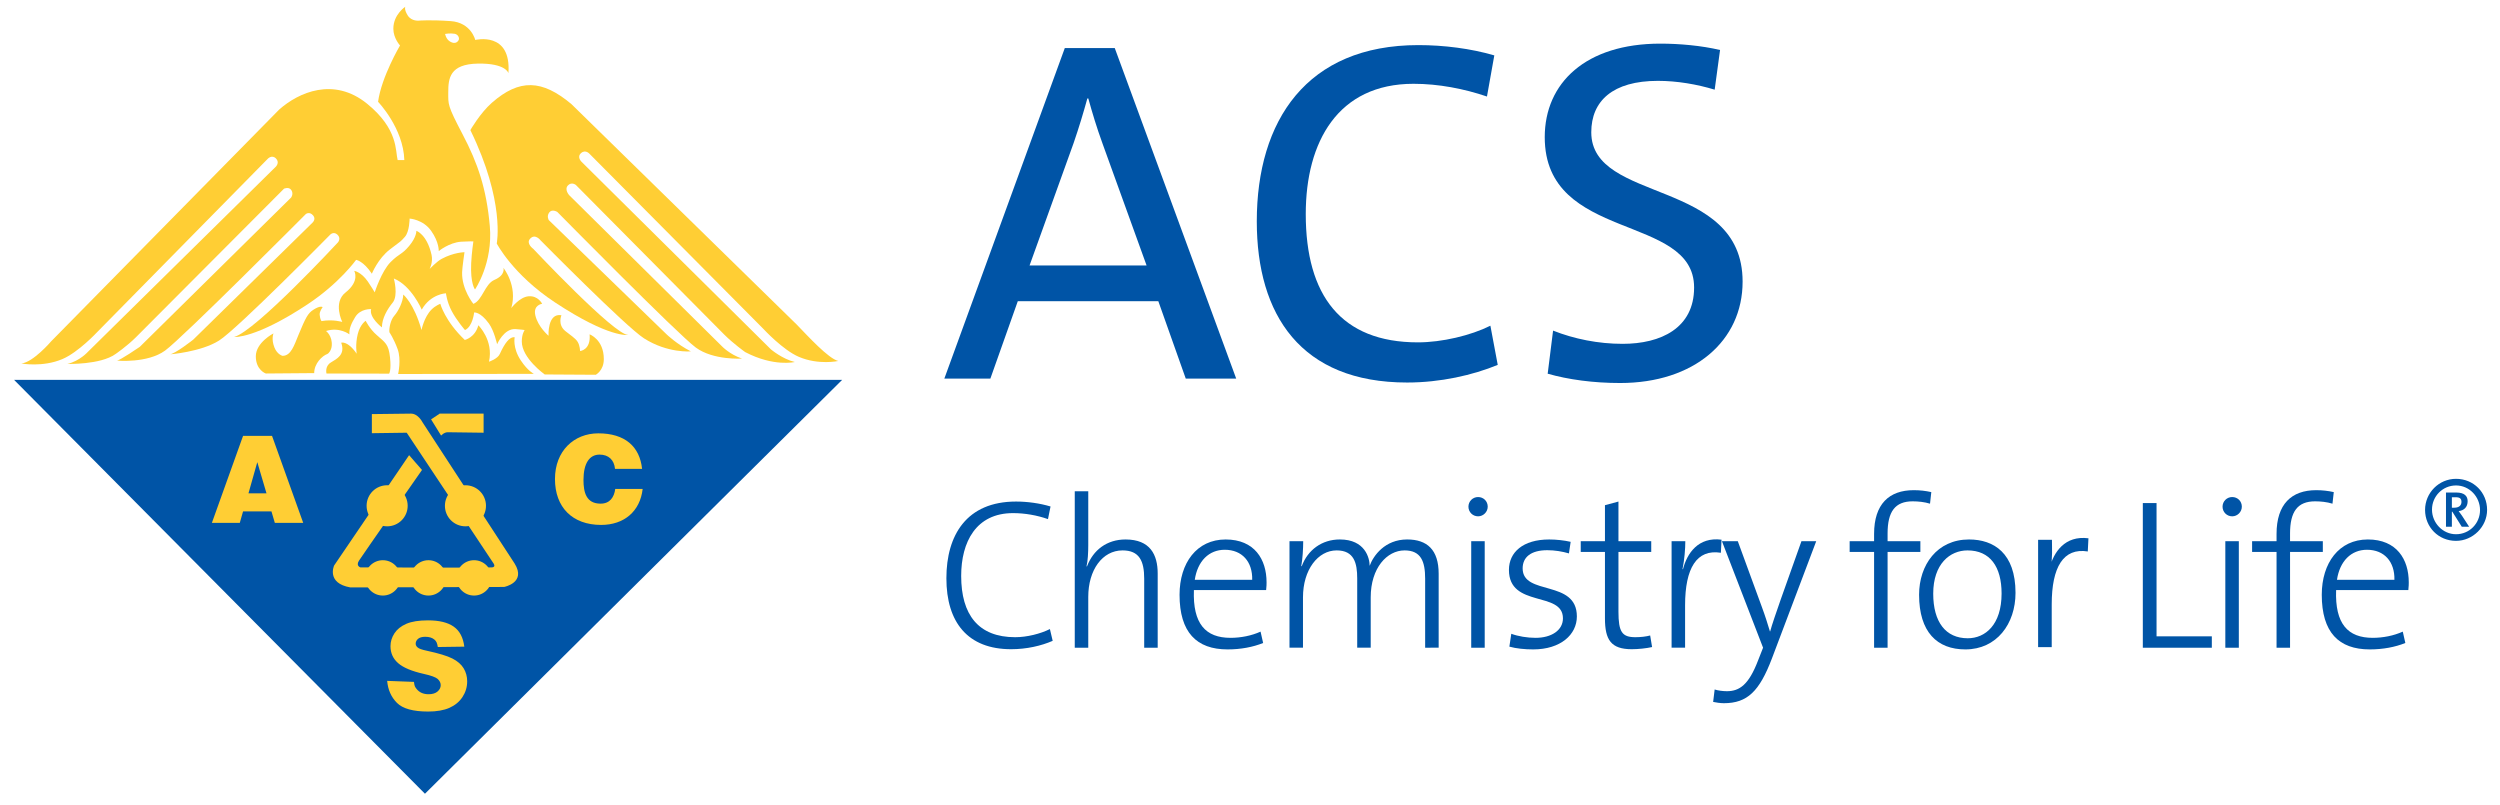 <svg xmlns="http://www.w3.org/2000/svg" xmlns:xlink="http://www.w3.org/1999/xlink" id="Layer_1" x="0px" y="0px" width="678.5px" height="218.5px" viewBox="0 0 678.5 218.5" xml:space="preserve"><g id="Layer_2" display="none">	<polygon display="inline" fill="#0054A6" points="119.568,153.427 697.633,153.427 406.396,442.34  "></polygon>	<path display="inline" fill="#FFCE34" d="M381.39,149.101L337.667,149c0,0-1.333-5,3-7.667s10.274-5.501,7.274-13.835   c0,0,4.485-1.612,10.818,7.721c0,0-1.141-6.465,0.761-13.881c1.757-6.85,5.516-9.128,5.516-9.128s2.662,5.515,7.605,9.888   c6.002,5.31,8.357,6.235,9.357,15.568S381.39,149.101,381.39,149.101z"></path>	<path display="inline" fill="#FFCE34" d="M434.216,125.572c0,0,7.153-1.61,9.451-10.239c0,0,10.762,10.428,7.428,25.428   c0,0,5.964-1.889,7.572-5.428c3.333-7.333,6.733-12.141,10.366-11.64c0,0-1.629,7.264,4.258,16.156   c4.899,7.401,9.141,9.393,9.141,9.393l-94.765,0.091c0,0,2.333-10-0.333-17.333s-5.754-11.803-5.754-11.803   c-0.333-2.667,0.753-8.53,3.42-11.53s6.133-9.604,6.258-14.781c0,0,7.545,6.192,12.742,24.781c0,0,1.7-9.039,7-14.333   c2.798-2.795,6.106-3.99,6.106-3.99S420.321,112.372,434.216,125.572z"></path>	<path display="inline" fill="#FFCE34" d="M447.334,177h-30.667l-6,4l7,11.334c0,0,2.001-2.334,4.667-2.334s25,0.334,25,0.334V177z"></path>	<g display="inline">		<path fill="#FFCE34" d="M369.333,177.334v13.333l24.333-0.333l60.667,91.333c0,0,1.667,2.334-1,2.667s-92,0-92,0s-3.333-1-1-4.667    s44-63.333,44-63.333l-9-10.334L343,283c0,0-5.667,12.334,11.333,15.334L461.667,298c0,0,15.666-3,7.333-16.333L404.667,183    c0,0-3-6-8-6S369.333,177.334,369.333,177.334z"></path>		<circle fill="#FFCE34" cx="380" cy="241.334" r="14.334"></circle>		<circle fill="#FFCE34" cx="434.667" cy="241.334" r="14.334"></circle>		<circle fill="#FFCE34" cx="408.833" cy="291.667" r="12.333"></circle>		<circle fill="#FFCE34" cx="440.667" cy="291.667" r="12.333"></circle>		<circle fill="#FFCE34" cx="377" cy="291.667" r="12.333"></circle>	</g>	<g display="inline">		<path fill="#FFCE34" d="M380.024,363.562l18.685,0.699c0.393,2.938,0.604,3.346,1.807,4.885c1.959,2.492,4.761,3.737,8.398,3.737    c2.715,0,4.809-0.637,6.277-1.911c1.471-1.272,2.205-2.75,2.205-4.43c0-1.596-0.699-3.023-2.101-4.283s-4.646-2.449-9.742-3.568    c-8.342-1.875-14.292-4.367-17.846-7.476c-3.584-3.106-5.375-7.067-5.375-11.884c0-3.163,0.917-6.152,2.75-8.965    c1.833-2.814,4.591-5.025,8.272-6.635c3.681-1.61,8.728-2.416,15.138-2.416c7.867,0,13.863,1.463,17.994,4.389    c4.129,2.926,6.586,7.58,7.368,13.963l-18.481,0.26c-0.478-2.771-0.926-3.996-2.451-5.257c-1.524-1.26-3.631-1.89-6.317-1.89    c-2.214,0-3.88,0.469-4.998,1.406c-1.119,0.938-1.681,2.078-1.681,3.422c0,0.98,0.463,1.863,1.388,2.646    c0.895,0.812,3.022,1.568,6.383,2.268c8.313,1.793,14.27,3.604,17.867,5.438c3.596,1.834,6.215,4.108,7.852,6.824    c1.639,2.716,2.457,5.753,2.457,9.112c0,3.947-1.092,7.586-3.275,10.918s-5.233,5.857-9.153,7.578    c-3.92,1.724-8.859,2.584-14.822,2.584c-10.471,0-17.721-2.017-21.752-6.047C382.839,374.9,380.555,369.777,380.024,363.562z"></path>	</g>	<path display="inline" fill="#FFCE34" d="M438.1-20.917c0,0,6.757-11.857,15.065-19.13c19.129-16.742,34.91-16.263,55.45,0.97   L665.98,114.904c7.651,7.891,22,23.674,28.935,25.348c0,0-13.668,3.016-27.499-2.87c-11.136-4.738-24.63-19.369-24.63-19.369   L521.496-4.129c0,0-2.918-3.619-6.16-0.711c-3.153,2.828,0.474,6.16,0.474,6.16l132.099,130.833c0,0,8.021,6.779,16.683,8.816   c0,0-14.663,3.546-34.674-6.935c0,0-8.253-5.863-14.586-12.196S511.761,17.406,511.761,17.406s-2.952-2.45-5.556,0.302   c-2.718,2.873,0.891,6.82,0.891,6.82l106.606,105.454c0,0,5.41,5.727,14.019,8.596c0,0-19.883,1.331-32.216-7.669   c-12.334-9-96.711-94.677-96.711-94.677s-3.633-2.325-5.633,0.342c-2,2.666-0.325,5.335-0.325,5.335l82.339,79.846   c0,0,7.031,6.78,16.835,11.801c0,0-16.174,1.435-32.673-9.086c-12.709-8.104-72.313-68.508-72.313-68.508s-3.722-4.87-7.216-1.066   c-3.066,3.339,2.175,7.065,2.175,7.065s56.746,60.356,66.312,60.117c0,0-13.108,2.392-51.129-22.717   c-29.596-19.545-40.651-41.128-40.651-41.128S462.491,29.06,438.1-20.917z"></path>	<path display="inline" fill="#FFCE34" d="M529.027,239.85c-10.123,0-11.968-7.992-11.968-16.517   c0-11.722,4.209-17.718,11.218-17.718c6.235,0,10.198,3.648,10.795,9.96h18.889c-1.607-15.614-11.982-24.802-30.543-24.802   c-16.941,0-30.26,12.24-30.26,31.877c0,19.742,12.139,32.05,32.219,32.05c16.006,0,27.23-9.441,28.992-25.127h-19.137   C538.477,235.393,535.449,239.85,529.027,239.85z"></path>	<path display="inline" fill="#FFCE34" d="M279.421,192.55l-21.765,60.732h19.484l2.28-8.011h19.826l2.355,8.011h19.815   l-21.764-60.732H279.421z M283.206,232.622l6.158-21.756l6.412,21.756H283.206z"></path>	<path display="inline" fill="#FFCE34" d="M461.169,75.243c0,0,1.725,4.979-6.311,8.415c-6.703,2.874-8.332,14.234-14.668,16.726   c0,0-8.19-10.05-7.856-22.05c0.093-3.333,1.666-14,1.666-14s-7.333,0-16,4.667c-3.347,1.802-8.333,7-8.333,7s2.5-4.661,1.346-9.804   c-3.241-14.441-10.609-16.799-10.609-16.799s0.265,4.271-5.069,10.604s-6.576,4.873-12.91,11.206s-11.09,21.127-11.09,21.127   s-2.769-4.608-4.825-7.57c-4.706-6.781-9.509-7.43-9.509-7.43s4.244,7.008-6.036,15.101C342.027,99.47,348.667,113,348.667,113   s-6.47-1.986-14.437-0.599c0,0-0.951-0.761-1.32-4.354c-0.247-2.396,2.09-5.38,2.09-5.38s-1.5-1.399-6.511,1.843   c-3.808,2.463-5.306,5.305-10.489,17.824c-2.852,6.886-5.067,14.333-11,14.333c0,0-3.669-0.827-5.667-5.821   c-2.358-5.895-0.667-9.846-0.667-9.846s-12.333,6.333-12.333,16s7,12,7,12l33.746-0.281c0-6.667,5.508-12.031,9.254-13.385   c0.841-0.304,2.743-2.586,3-5.667c0.585-7.007-4-10.333-4-10.333c9.429-3.035,16.333,2.333,16.333,2.333   c-0.333-4,1.443-7.806,4.02-12.039c3.715-6.101,11.143-5.57,11.143-5.57c-1.592,5.836,7.525,12.748,7.525,12.748   c0-6.333,3.817-12.756,7.516-17.283c4.093-5.012,0.797-16.855,0.797-16.855c12.333,5,19.491,21.739,19.491,21.739   c6.262-11.021,16.907-11.397,16.907-11.397s0.626,6.012,4.008,12.399c3.569,6.744,9.261,13.259,9.261,13.259   c5.393-2.363,6.395-12.257,6.395-12.257s4.227-0.708,10.332,7.728c3.62,5,5.698,14.44,5.698,14.44s4.76-11.146,12.908-10.578   c3.658,0.255,6.333,0.667,6.333,0.667s-2,2.625-2,8c0,11.667,16,23,16,23l35.66,0.23c0,0,5.6-2.947,5.6-10.905   c0-13.76-9.926-17.326-9.926-17.326c1,11-6.667,11.667-6.667,11.667s-0.013-3.758-1.68-6.424s-5.01-4.585-8.653-7.576   c-5.494-4.508-2.667-11-2.667-11c-9.9-1.76-9,14.333-9,14.333s-7.437-6.234-9.243-14.365c-1.592-7.162,4.774-7.958,4.774-7.958   s-2.758-5.771-9.448-5.247c-6.325,0.495-12.083,8.237-12.083,8.237C471.221,87.611,461.169,75.243,461.169,75.243z"></path>	<path display="inline" fill="#FFCE34" d="M430.019-83.967c0,0-1.567,4.08-6.314,1.105c-2.627-1.646-3.257-5.179-3.257-5.179   s3.402-0.678,6.651-0.107C429.311-87.765,430.553-85.595,430.019-83.967l11.495,0.137c0,0-2.848-12.169-17.181-13.169   s-22-0.333-22-0.333s-5.333,0.667-8-3.667c-2.667-4.333-1.667-6-1.667-6s-8.333,5.333-8.333,15.333C384.333-85,389-80,389-80   s-13,22-15.333,39.333c0,0,17.667,18.333,18.333,40.667h-4.667c-1.667-6.333,0.568-21.512-21.333-39.333   c-23.226-18.899-47.851-7.921-61.385,4.108L145.487,126.508c0,0-12.566,14.732-20.847,15.496c0,0,14.835,2.806,28.667-3.08   c11.135-4.738,24.166-18.717,24.166-18.717L296.641-0.856c0,0,2.908-3.198,5.803-0.195c2.737,2.838-0.117,5.644-0.117,5.644   L171.218,133.769c0,0-5.732,6.497-14.395,8.535c0,0,22.979,0.667,33.505-6.852c0,0,8.005-5.451,14.338-11.785S308,20,308,20   s3.502-1.625,5.169,1.042s-0.181,5.11-0.181,5.11L207.324,130.395c0,0-13.99,9.605-15.99,9.605c0,0,21.333,2,33.667-7   s98.248-95.316,98.248-95.316s2.577-2.057,5.15,1.053c2.125,2.568-0.484,4.947-0.484,4.947l-83.247,81.65   c0,0-13,10.333-16.667,10.333c0,0,22-1.667,34.667-9.667c12.745-8.049,77.667-74,77.667-74s2.259-2.289,4.833-0.037   c2.968,2.597,0.537,5.47,0.537,5.47s-57.369,61.901-72.521,66.083c0,0,14.485,1.485,51.128-22.717   c22.397-14.792,34.022-31.131,34.022-31.131s5,0.667,11,9.667c0,0,4.333-10.667,12.667-17s7-5,10.333-8.667   s3.353-12.817,3.353-12.817s9.364,0.547,15.031,8.547s5.306,14.147,5.306,14.147s7.304-5.987,15.645-6.543   c5-0.333,8.523-0.235,8.523-0.235S438.993,65,438.667,72c-0.667,14.333,2.667,18.333,2.667,18.333S454,72,451.667,46   s-8.333-43.667-19-64s-10-20.667-10-29.333c0-9.667,0.999-19.667,20.666-20s21.334,6.667,21.334,6.667l-0.004-0.017   c2.108-29.458-23.149-23.147-23.149-23.147L430.019-83.967z"></path></g><g>	<polygon fill-rule="evenodd" clip-rule="evenodd" fill="#0054A6" points="3.815,103.092 228.563,103.092 115.332,215.421  "></polygon>	<path fill="#FFCE34" d="M105.609,101.41l-16.999-0.039c0,0-0.519-1.943,1.166-2.98c1.685-1.037,3.995-2.14,2.828-5.379   c0,0,1.744-0.627,4.207,3.002c0,0-0.443-2.514,0.295-5.397c0.684-2.663,2.145-3.549,2.145-3.549s1.035,2.144,2.958,3.843   c2.333,2.066,3.248,2.425,3.637,6.055C106.236,100.593,105.609,101.41,105.609,101.41z"></path>	<path fill="#FFCE34" d="M126.148,92.263c0,0,2.781-0.628,3.674-3.982c0,0,4.185,4.056,2.889,9.885c0,0,2.319-0.731,2.944-2.108   c1.296-2.853,2.617-4.719,4.031-4.527c0,0-0.633,2.826,1.655,6.282c1.906,2.879,3.554,3.653,3.554,3.653L108.05,101.5   c0,0,0.907-3.886-0.129-6.739c-1.038-2.852-2.237-4.589-2.237-4.589c-0.13-1.038,0.292-3.316,1.329-4.482   c1.037-1.167,2.385-3.735,2.434-5.747c0,0,2.933,2.408,4.954,9.634c0,0,0.661-3.515,2.722-5.572   c1.087-1.085,2.374-1.553,2.374-1.553S120.747,87.129,126.148,92.263z"></path>	<path fill="#FFCE34" d="M131.249,112.257h-11.923l-2.333,1.555l2.721,4.406c0,0,0.778-0.908,1.815-0.908   c1.036,0,9.72,0.129,9.72,0.129V112.257z"></path>	<g>		<path fill="#FFCE34" d="M100.923,112.387v5.184l9.46-0.132l23.587,35.512c0,0,0.648,0.909-0.389,1.037    c-1.037,0.131-35.77,0-35.77,0s-1.296-0.39-0.389-1.815s17.108-24.622,17.108-24.622l-3.5-4.019L90.685,153.47    c0,0-2.203,4.796,4.406,5.958l41.73-0.129c0,0,6.09-1.164,2.851-6.348l-25.012-38.362c0,0-1.167-2.332-3.11-2.332    C109.605,112.257,100.923,112.387,100.923,112.387z"></path>		<circle fill="#FFCE34" cx="105.069" cy="137.27" r="5.573"></circle>		<circle fill="#FFCE34" cx="126.324" cy="137.27" r="5.573"></circle>		<path fill="#FFCE34" d="M111.485,156.84c0-2.651,2.147-4.798,4.795-4.798c2.648,0,4.795,2.146,4.795,4.798    c0,2.646-2.146,4.794-4.795,4.794C113.632,161.634,111.485,159.485,111.485,156.84z"></path>		<path fill="#FFCE34" d="M123.861,156.84c0-2.651,2.146-4.798,4.795-4.798c2.648,0,4.794,2.146,4.794,4.798    c0,2.646-2.146,4.794-4.794,4.794C126.008,161.634,123.861,159.485,123.861,156.84z"></path>		<path fill="#FFCE34" d="M99.108,156.84c0-2.651,2.147-4.798,4.795-4.798c2.649,0,4.794,2.146,4.794,4.798    c0,2.646-2.146,4.794-4.794,4.794C101.255,161.634,99.108,159.487,99.108,156.84z"></path>	</g>	<g>		<path fill="#FFCE34" d="M105.078,184.79l7.266,0.273c0.152,1.143,0.234,1.303,0.702,1.898c0.761,0.969,1.851,1.453,3.266,1.453    c1.055,0,1.869-0.245,2.44-0.742c0.572-0.497,0.857-1.069,0.857-1.723c0-0.621-0.272-1.178-0.816-1.667    c-0.543-0.489-1.806-0.952-3.787-1.388c-3.244-0.729-5.557-1.697-6.938-2.905c-1.394-1.208-2.091-2.748-2.091-4.621    c0-1.228,0.356-2.392,1.07-3.485c0.713-1.093,1.785-1.952,3.216-2.577c1.432-0.628,3.393-0.941,5.886-0.941    c3.059,0,5.389,0.568,6.995,1.709c1.606,1.135,2.561,2.946,2.865,5.426l-7.186,0.101c-0.186-1.077-0.36-1.554-0.953-2.041    c-0.593-0.491-1.412-0.736-2.457-0.736c-0.86,0-1.507,0.182-1.943,0.546c-0.435,0.366-0.653,0.81-0.653,1.333    c0,0.382,0.18,0.725,0.54,1.027c0.348,0.316,1.176,0.607,2.481,0.881c3.233,0.699,5.548,1.4,6.946,2.113    c1.398,0.715,2.417,1.6,3.052,2.655c0.637,1.055,0.956,2.235,0.956,3.544c0,1.532-0.425,2.948-1.273,4.245    c-0.849,1.293-2.036,2.275-3.561,2.946c-1.523,0.669-3.443,1-5.762,1c-4.071,0-6.89-0.78-8.458-2.349    C106.173,189.197,105.285,187.208,105.078,184.79z"></path>	</g>	<path fill="#FFCE34" d="M127.658,35.308c0,0,2.627-4.609,5.857-7.438c7.438-6.509,13.573-6.323,21.56,0.377l61.183,59.867   c2.975,3.067,8.554,9.205,11.249,9.856c0,0-5.314,1.171-10.691-1.119c-4.329-1.84-9.576-7.528-9.576-7.528l-47.157-47.489   c0,0-1.134-1.407-2.394-0.276c-1.227,1.1,0.184,2.396,0.184,2.396L209.23,94.82c0,0,3.119,2.635,6.486,3.428   c0,0-5.7,1.379-13.481-2.696c0,0-3.208-2.281-5.67-4.742c-2.462-2.461-40.268-40.603-40.268-40.603s-1.148-0.953-2.16,0.118   c-1.057,1.118,0.346,2.652,0.346,2.652l41.449,40.999c0,0,2.103,2.226,5.449,3.343c0,0-7.73,0.518-12.525-2.982   c-4.795-3.5-37.601-36.81-37.601-36.81s-1.413-0.904-2.19,0.133c-0.778,1.035-0.126,2.074-0.126,2.074l32.013,31.043   c0,0,2.733,2.637,6.544,4.589c0,0-6.288,0.558-12.703-3.532c-4.941-3.152-28.115-26.636-28.115-26.636s-1.446-1.894-2.805-0.414   c-1.193,1.296,0.845,2.747,0.845,2.747s22.063,23.464,25.781,23.373c0,0-5.096,0.93-19.878-8.833   c-11.506-7.6-15.805-15.991-15.805-15.991S137.142,54.739,127.658,35.308z"></path>	<path fill-rule="evenodd" clip-rule="evenodd" fill="#FFCE34" d="M163.01,136.691c-3.936,0-4.652-3.109-4.652-6.422   c0-4.556,1.636-6.889,4.362-6.889c2.424,0,3.964,1.42,4.196,3.873h7.344c-0.626-6.07-4.659-9.643-11.875-9.643   c-6.587,0-11.766,4.758-11.766,12.396c0,7.674,4.72,12.458,12.528,12.458c6.222,0,10.586-3.669,11.271-9.768h-7.441   C166.684,134.959,165.507,136.691,163.01,136.691z"></path>	<path fill-rule="evenodd" clip-rule="evenodd" fill="#FFCE34" d="M65.965,118.301l-8.462,23.613h7.575l0.887-3.114h7.708   l0.916,3.114h7.704l-8.461-23.613H65.965z M67.437,133.882l2.394-8.457l2.494,8.457H67.437z"></path>	<path fill-rule="evenodd" clip-rule="evenodd" fill="#FFCE34" d="M136.627,72.695c0,0,0.671,1.935-2.453,3.271   c-2.606,1.117-3.239,5.533-5.703,6.503c0,0-3.185-3.909-3.055-8.573c0.036-1.295,0.648-5.443,0.648-5.443s-2.852,0-6.221,1.815   c-1.3,0.701-3.24,2.722-3.24,2.722s0.972-1.813,0.524-3.812c-1.261-5.616-4.125-6.532-4.125-6.532s0.103,1.661-1.971,4.122   c-2.074,2.463-2.557,1.896-5.02,4.358c-2.462,2.462-4.311,8.213-4.311,8.213s-1.078-1.791-1.876-2.943   c-1.83-2.634-3.698-2.887-3.698-2.887s1.65,2.724-2.346,5.87c-3.475,2.734-0.894,7.995-0.894,7.995s-2.515-0.773-5.612-0.233   c0,0-0.37-0.294-0.514-1.692c-0.095-0.932,0.813-2.092,0.813-2.092s-0.584-0.543-2.531,0.717c-1.48,0.958-2.063,2.061-4.079,6.93   c-1.109,2.677-1.97,5.572-4.277,5.572c0,0-1.427-0.323-2.203-2.264c-0.917-2.291-0.258-3.827-0.258-3.827s-4.796,2.461-4.796,6.22   c0,3.757,2.722,4.666,2.722,4.666l13.121-0.109c0-2.593,2.141-4.679,3.597-5.204c0.327-0.119,1.066-1.005,1.167-2.205   c0.227-2.724-1.555-4.016-1.555-4.016c3.666-1.179,6.35,0.908,6.35,0.908c-0.129-1.555,0.561-3.037,1.563-4.682   c1.444-2.372,4.332-2.166,4.332-2.166c-0.619,2.27,2.927,4.957,2.927,4.957c0-2.462,1.484-4.96,2.921-6.719   c1.591-1.949,0.31-6.554,0.31-6.554c4.796,1.945,7.579,8.452,7.579,8.452c2.433-4.285,6.574-4.432,6.574-4.432   s0.243,2.337,1.558,4.821c1.388,2.622,3.6,5.155,3.6,5.155c2.096-0.92,2.486-4.767,2.486-4.767s1.643-0.273,4.017,3.007   c1.407,1.944,2.216,5.612,2.216,5.612s1.85-4.333,5.017-4.112c1.423,0.099,2.463,0.259,2.463,0.259s-0.777,1.021-0.777,3.109   c0,4.538,6.221,8.943,6.221,8.943l13.864,0.088c0,0,2.177-1.146,2.177-4.239c0-5.351-3.859-6.735-3.859-6.735   c0.388,4.276-2.592,4.535-2.592,4.535s-0.005-1.461-0.653-2.498c-0.647-1.038-1.947-1.784-3.364-2.945   c-2.136-1.754-1.037-4.276-1.037-4.276c-3.849-0.685-3.499,5.573-3.499,5.573s-2.892-2.426-3.594-5.586   c-0.62-2.784,1.856-3.095,1.856-3.095s-1.072-2.242-3.673-2.038c-2.459,0.192-4.697,3.201-4.697,3.201   C140.535,77.502,136.627,72.695,136.627,72.695z"></path>	<path fill-rule="evenodd" clip-rule="evenodd" fill="#FFCE34" d="M124.516,10.794c0,0-0.609,1.586-2.455,0.429   c-1.021-0.64-1.266-2.013-1.266-2.013s1.323-0.263,2.586-0.042C124.241,9.318,124.724,10.162,124.516,10.794l4.469,0.053   c0,0-1.106-4.73-6.679-5.12c-5.572-0.389-8.553-0.13-8.553-0.13s-2.073,0.259-3.111-1.426c-1.037-1.684-0.648-2.333-0.648-2.333   s-3.24,2.074-3.24,5.961c0,2.591,1.814,4.536,1.814,4.536s-5.054,8.553-5.961,15.292c0,0,6.869,7.128,7.128,15.812h-1.814   c-0.648-2.463,0.221-8.364-8.295-15.293c-9.029-7.348-18.604-3.08-23.866,1.598l-61.867,62.88c0,0-4.886,5.729-8.105,6.025   c0,0,5.768,1.09,11.146-1.197c4.33-1.84,9.395-7.277,9.395-7.277L72.66,43.107c0,0,1.13-1.243,2.256-0.076   c1.065,1.104-0.045,2.195-0.045,2.195L23.897,95.447c0,0-2.229,2.526-5.597,3.32c0,0,8.935,0.259,13.027-2.665   c0,0,3.112-2.12,5.574-4.583c2.461-2.461,40.175-40.305,40.175-40.305s1.361-0.63,2.009,0.407c0.648,1.037-0.07,1.986-0.07,1.986   l-41.082,40.53c0,0-5.439,3.734-6.217,3.734c0,0,8.294,0.779,13.089-2.723c4.795-3.5,38.199-37.056,38.199-37.056   s1.001-0.801,2.002,0.408c0.827,0.998-0.188,1.923-0.188,1.923L52.453,92.168c0,0-5.055,4.018-6.481,4.018   c0,0,8.555-0.648,13.479-3.76c4.955-3.128,30.197-28.769,30.197-28.769s0.878-0.89,1.878-0.016c1.154,1.01,0.208,2.126,0.208,2.126   S69.43,89.836,63.54,91.462c0,0,5.631,0.576,19.878-8.833c8.708-5.75,13.228-12.103,13.228-12.103s1.944,0.259,4.277,3.758   c0,0,1.684-4.146,4.924-6.61c3.24-2.462,2.721-1.944,4.018-3.368c1.296-1.426,1.304-4.984,1.304-4.984s3.64,0.214,5.844,3.324   c2.203,3.109,2.062,5.5,2.062,5.5s2.84-2.327,6.083-2.545c1.943-0.129,3.314-0.091,3.314-0.091s-0.465,3.203-0.593,5.924   c-0.259,5.573,1.037,7.126,1.037,7.126s4.924-7.126,4.017-17.235c-0.907-10.11-3.24-16.978-7.387-24.882   c-4.146-7.906-3.888-8.036-3.888-11.405c0-3.759,0.388-7.647,8.035-7.777c7.646-0.129,8.295,2.593,8.295,2.593l-0.002-0.007   c0.82-11.453-9-9-9-9L124.516,10.794z"></path>	<g>		<path fill="#0054A6" d="M321.816,102.753l-7.443-21h-38.146l-7.441,21h-12.494l32.696-89.714h13.556l32.961,89.714H321.816z     M299.224,38.956c-1.595-4.385-2.791-8.372-3.854-12.227h-0.266c-1.064,3.854-2.26,7.842-3.723,12.094L279.42,72.052h31.765    L299.224,38.956z"></path>		<path fill="#0054A6" d="M381.898,103.817c-28.843,0-40.805-18.343-40.805-43.729c0-27.378,13.56-47.847,43.863-47.847    c6.911,0,14.218,0.93,20.6,2.791l-1.993,11.165c-6.246-2.126-13.157-3.455-19.935-3.455c-20.471,0-29.244,15.683-29.244,35.353    c0,22.064,9.573,34.823,30.437,34.823c6.513,0,14.354-1.861,19.672-4.52l1.994,10.633    C399.709,101.823,390.936,103.817,381.898,103.817z"></path>		<path fill="#0054A6" d="M439.714,103.949c-7.311,0-14.089-0.932-19.672-2.525l1.463-11.696c5.714,2.26,12.227,3.589,18.872,3.589    c10.368,0,19.404-4.254,19.404-15.284c0-20.204-40.537-12.229-40.537-40.804c0-14.754,11.167-25.386,31.368-25.386    c5.187,0,11.165,0.532,16.212,1.728l-1.461,10.766c-4.783-1.462-10.231-2.392-15.414-2.392c-12.229,0-18.077,5.449-18.077,13.955    c0,19.404,41.071,12.361,41.071,40.537C472.943,92.518,459.781,103.949,439.714,103.949z"></path>	</g>	<path fill="#0054A6" d="M274.416,176.196c-11.748,0-17.566-7.275-17.566-19.254c0-11.692,5.469-20.823,18.906-20.823   c3.079,0,6.454,0.466,9.36,1.339l-0.695,3.43c-2.968-1.047-6.282-1.628-9.481-1.628c-10.062,0-14.076,7.853-14.076,17.043   c0,10.525,4.653,16.634,14.657,16.634c3.199,0,6.862-0.929,9.423-2.21l0.755,3.198   C282.618,175.264,278.661,176.196,274.416,176.196z"></path>	<path fill="#0054A6" d="M310.536,175.787v-18.729c0-4.827-1.34-7.68-5.874-7.68c-5.469,0-9.307,5.293-9.307,12.621v13.787h-3.665   v-42.462h3.665v14.603c0,1.975-0.115,4.304-0.466,5.759l0.115,0.055c1.686-4.479,5.412-7.329,10.469-7.329   c6.69,0,8.726,4.133,8.726,9.249v20.126H310.536z"></path>	<path fill="#0054A6" d="M343.63,160.137h-19.603c-0.348,9.191,3.199,12.972,9.944,12.972c2.795,0,5.701-0.578,8.146-1.686   l0.697,3.084c-2.733,1.104-6.048,1.743-9.654,1.743c-8.433,0-13.029-4.651-13.029-14.831c0-8.61,4.654-15.007,12.506-15.007   s11.109,5.411,11.109,11.632C343.746,158.451,343.746,159.152,343.63,160.137z M332.401,149.206c-4.302,0-7.386,3.079-8.14,8.146   h15.585C339.965,152.463,337.113,149.206,332.401,149.206z"></path>	<path fill="#0054A6" d="M386.785,175.787v-18.729c0-4.654-1.107-7.68-5.584-7.68c-4.769,0-9.191,4.77-9.191,12.737v13.671h-3.664   v-18.79c0-4.127-0.813-7.618-5.582-7.618c-5.061,0-9.135,5.234-9.135,12.737v13.671h-3.663v-28.906h3.722   c0,2.032-0.173,4.881-0.523,6.744l0.12,0.062c1.628-4.424,5.465-7.274,10.35-7.274c6.866,0,8.087,5.061,8.087,7.154   c0.989-2.732,4.13-7.154,10.178-7.154c5.41,0,8.552,2.794,8.552,9.306v20.069H386.785z"></path>	<path fill="#0054A6" d="M401.15,140.13c-1.455,0-2.618-1.162-2.618-2.618c0-1.45,1.163-2.615,2.618-2.615s2.617,1.106,2.617,2.615   C403.768,138.909,402.605,140.13,401.15,140.13z M399.289,175.787v-28.906h3.662v28.906H399.289z"></path>	<path fill="#0054A6" d="M416.1,176.25c-2.213,0-4.653-0.232-6.457-0.754l0.523-3.488c1.862,0.692,4.363,1.101,6.572,1.101   c4.304,0,7.445-2.032,7.445-5.288c0-7.506-14.657-2.737-14.657-13.148c0-4.77,3.779-8.26,10.936-8.26   c1.859,0,4.072,0.233,5.815,0.639l-0.465,3.142c-1.802-0.525-3.84-0.871-5.876-0.871c-4.479,0-6.688,1.918-6.688,4.942   c0,7.507,14.716,2.91,14.716,13.033C427.964,172.238,423.545,176.25,416.1,176.25z"></path>	<path fill="#0054A6" d="M442.855,176.196c-5.644,0-7.271-2.564-7.271-8.376v-18.033h-6.573v-2.906h6.573v-9.771l3.664-0.99v10.762   h8.898v2.906h-8.898v16.228c0,5.523,0.989,6.922,4.596,6.922c1.51,0,2.906-0.174,4.012-0.467l0.523,3.142   C446.809,175.961,444.657,176.196,442.855,176.196z"></path>	<path fill="#0054A6" d="M467.049,150.021c-6.574-1.047-9.716,4.188-9.716,14.249v11.517h-3.663v-28.906h3.725   c0,2.032-0.23,5-0.755,7.56l0.116,0.058c1.102-4.306,4.126-8.841,10.469-8.025L467.049,150.021z"></path>	<path fill="#0054A6" d="M480.883,178.752c-3.371,8.84-6.628,12.097-13.025,12.097c-0.932,0-2.093-0.173-2.91-0.351l0.409-3.372   c0.869,0.294,2.267,0.466,3.313,0.466c3.431,0,5.932-1.742,8.433-8.258l1.395-3.547l-11.162-28.906h4.303l6.513,17.798   c0.99,2.672,1.569,4.592,2.21,6.687h0.061c0.462-1.744,1.687-5.293,2.906-8.78l5.584-15.704h4.012L480.883,178.752z"></path>	<path fill="#0054A6" d="M523.808,136.7c-1.512-0.466-3.201-0.639-4.711-0.639c-4.772,0-6.806,2.791-6.806,8.725v2.095h8.899v2.906   h-8.899v26h-3.663v-26h-6.633v-2.906h6.633v-1.979c0-8.086,4.071-11.867,10.761-11.867c1.686,0,3.196,0.174,4.766,0.525   L523.808,136.7z"></path>	<path fill="#0054A6" d="M533.403,176.25c-7.679,0-12.562-4.712-12.562-14.831c0-8.087,4.884-15.007,13.552-15.007   c6.743,0,12.618,3.726,12.618,14.484C547.011,169.328,541.895,176.25,533.403,176.25z M533.985,149.379   c-4.77,0-9.308,3.664-9.308,11.751c0,7.675,3.372,12.095,9.365,12.095c4.769,0,9.188-3.664,9.188-12.156   C543.23,153.802,540.091,149.379,533.985,149.379z"></path>	<path fill="#0054A6" d="M581.561,175.787v-39.26h3.726V172.7h15.003v3.087H581.561z"></path>	<path fill="#0054A6" d="M605.817,140.13c-1.456,0-2.618-1.162-2.618-2.618c0-1.45,1.162-2.615,2.618-2.615   c1.454,0,2.617,1.106,2.617,2.615C608.435,138.909,607.271,140.13,605.817,140.13z M603.954,175.787v-28.906h3.664v28.906H603.954z   "></path>	<path fill="#0054A6" d="M633.034,136.7c-1.513-0.466-3.199-0.639-4.709-0.639c-4.773,0-6.805,2.791-6.805,8.725v2.095h8.896v2.906   h-8.896v26h-3.664v-26h-6.636v-2.906h6.636v-1.979c0-8.086,4.069-11.867,10.758-11.867c1.686,0,3.198,0.174,4.771,0.525   L633.034,136.7z"></path>	<path fill="#0054A6" d="M653.623,160.137h-19.601c-0.347,9.191,3.199,12.972,9.946,12.972c2.794,0,5.701-0.578,8.145-1.686   l0.697,3.084c-2.737,1.104-6.048,1.743-9.657,1.743c-8.431,0-13.026-4.651-13.026-14.831c0-8.61,4.649-15.007,12.502-15.007   s11.108,5.411,11.108,11.632C653.737,158.451,653.737,159.152,653.623,160.137z M642.398,149.206c-4.304,0-7.387,3.079-8.145,8.146   h15.589C649.958,152.463,647.108,149.206,642.398,149.206z"></path>	<g>		<path fill="#0054A6" d="M666.561,146.789c-4.76,0-8.398-3.719-8.398-8.398c0-4.639,3.759-8.438,8.398-8.438    c4.759,0,8.438,3.68,8.438,8.438C674.999,142.95,671.12,146.789,666.561,146.789z M666.561,131.752c-3.6,0-6.519,2.92-6.519,6.559    c0,3.6,2.919,6.68,6.519,6.68c3.64,0,6.519-2.92,6.519-6.56C673.079,134.832,670.2,131.752,666.561,131.752z M668.12,142.95    l-2.56-4.079h-0.12v4.079h-1.6v-9.278h2.8c2.199,0,3.079,0.959,3.079,2.359c0,1.56-0.96,2.52-2.439,2.68    c0.2,0.24,0.56,0.76,0.92,1.279l1.92,2.96H668.12z M666.48,134.951h-1.04v2.84h0.64c1.48,0,1.96-0.8,1.96-1.561    C668.04,135.352,667.641,134.951,666.48,134.951z"></path>	</g>	<path fill="#0054A6" d="M566.624,149.666c-6.623-1.05-9.786,4.225-9.786,14.363v11.607h-3.695v-29.129h3.756   c0,2.046,0.19,5.032-0.336,7.613l-0.308,0.063c1.109-4.339,4.157-8.914,10.55-8.091L566.624,149.666z"></path></g></svg>